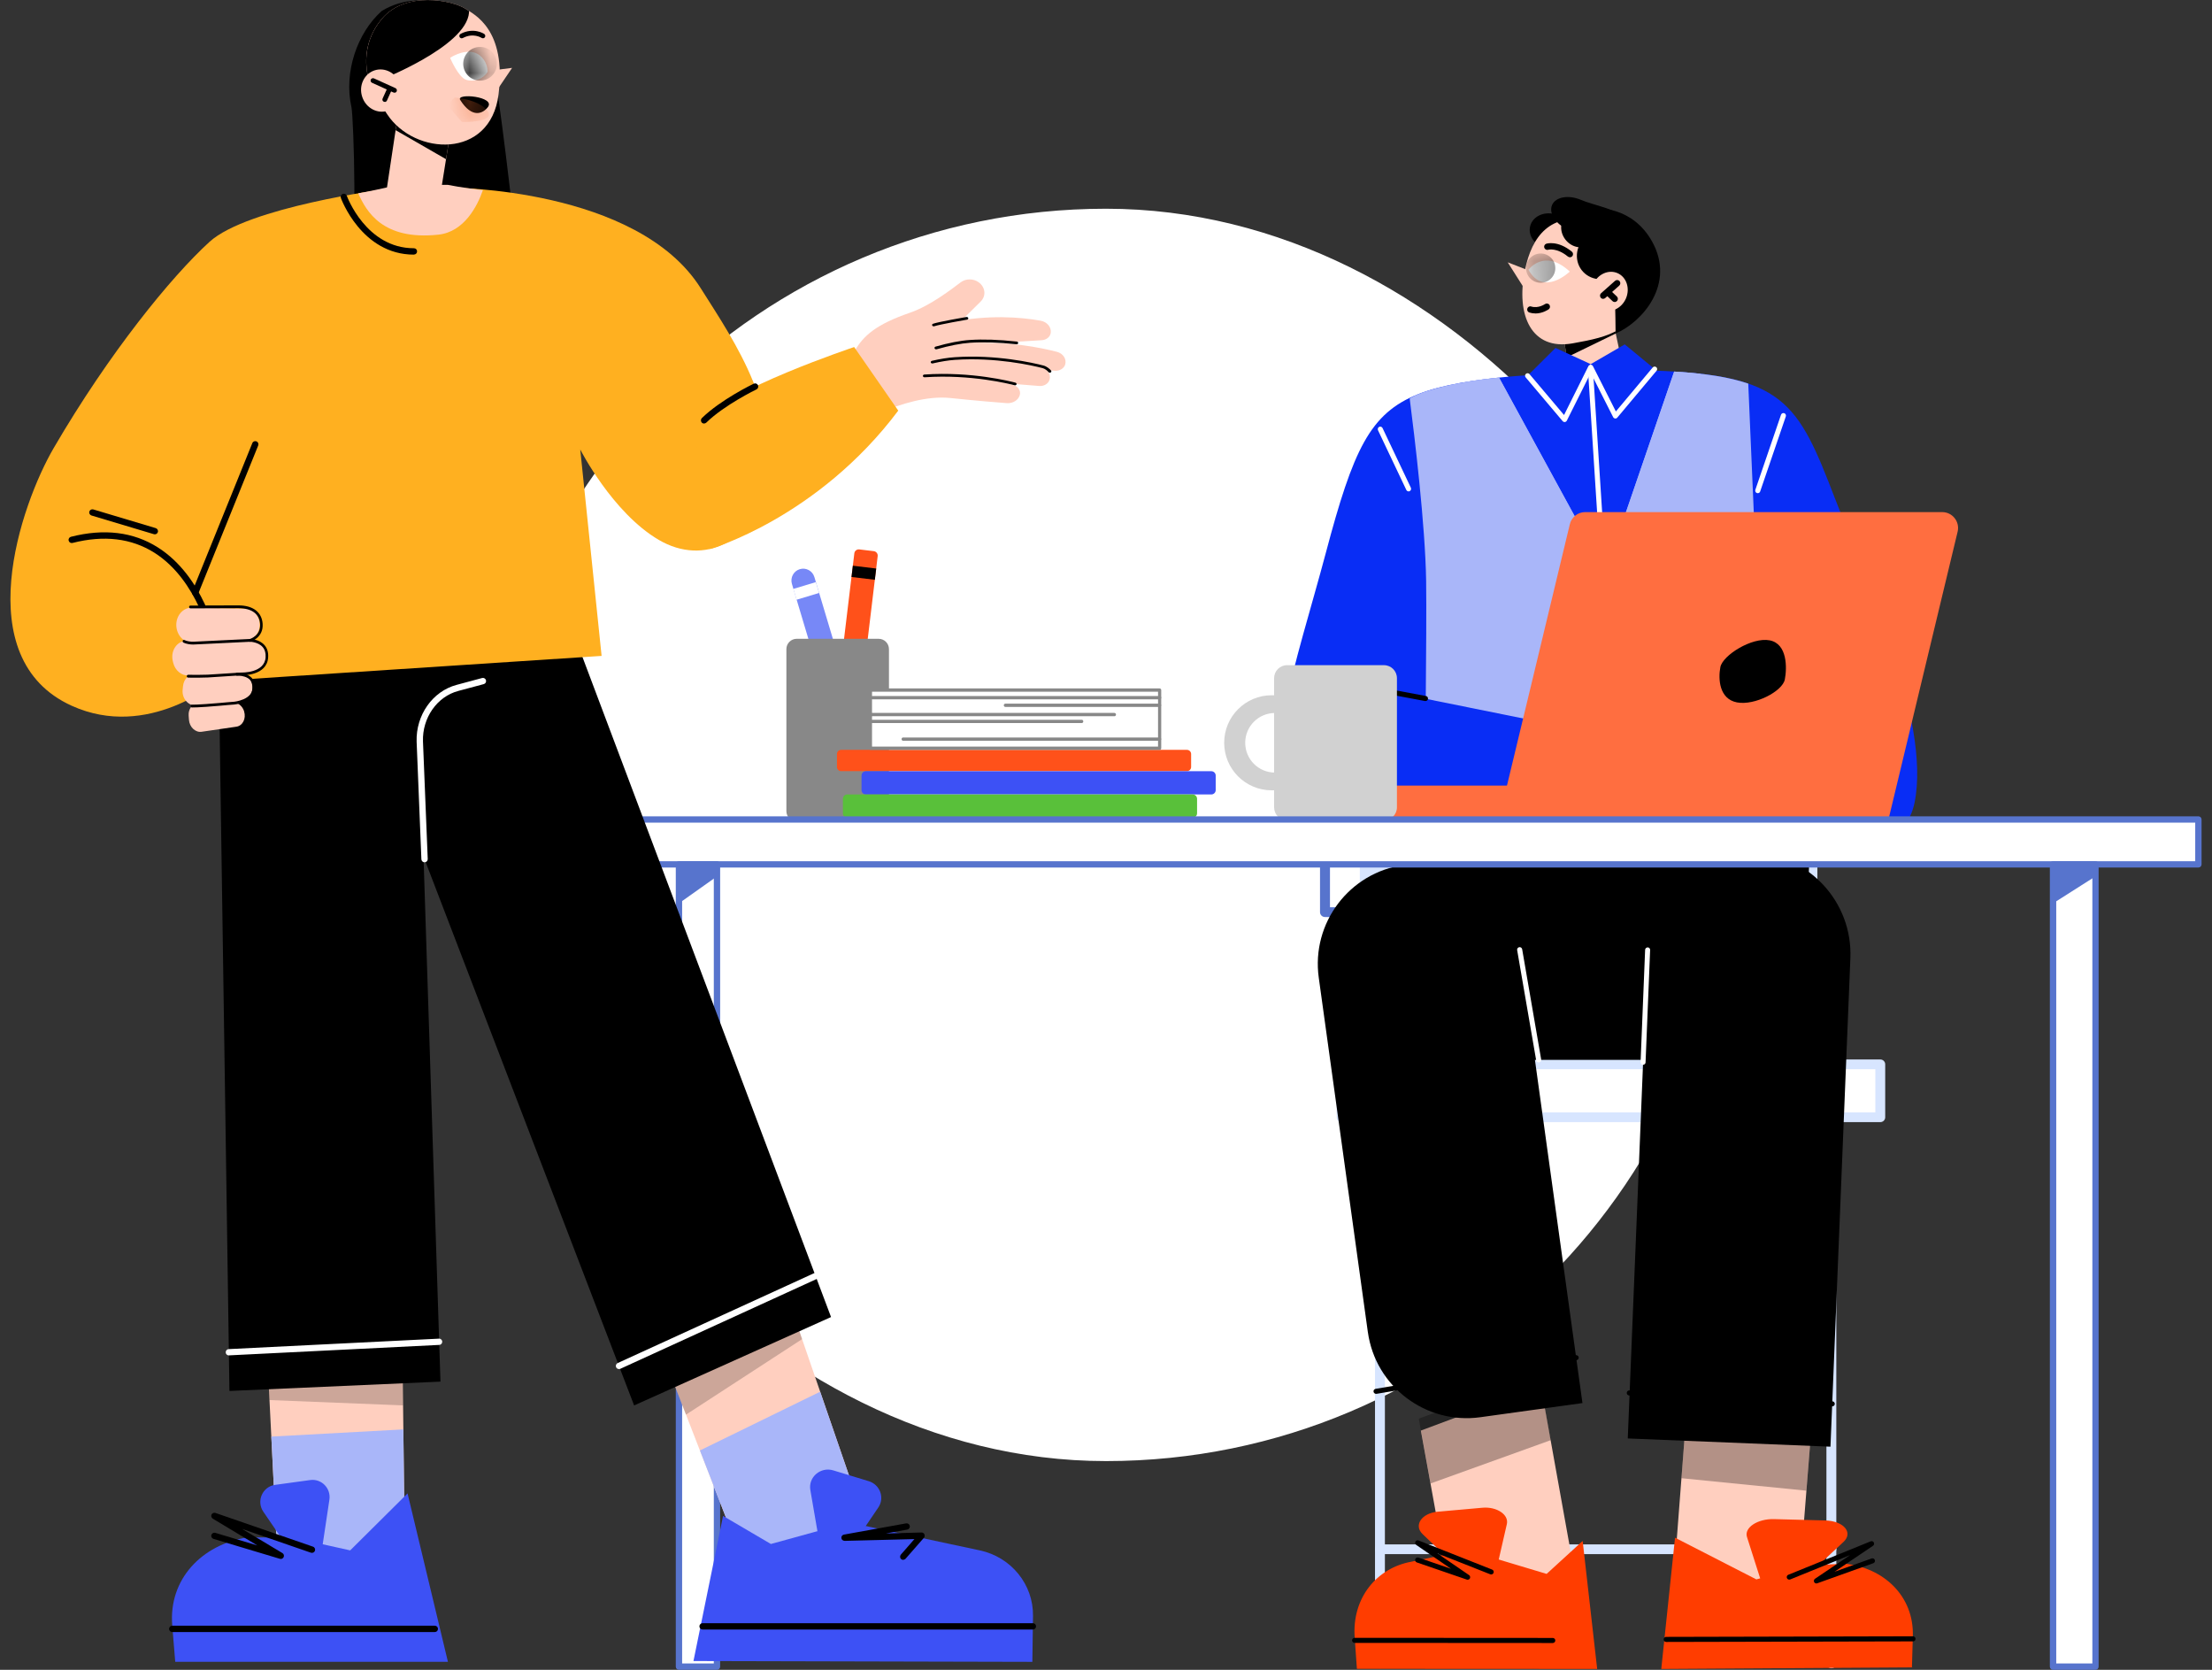 <svg width="106" height="80" viewBox="0 0 106 80" fill="none" xmlns="http://www.w3.org/2000/svg">
<rect x="0" y="0" width="106" height="80" fill="#333333" stroke="none"/>
<rect x="23" y="10" width="60" height="60" rx="30" fill="white"/>
<path d="M63.496 43.699H85.422V33.325H63.496V43.699Z" fill="white"/>
<path d="M85.419 43.934H63.493C63.362 43.934 63.256 43.83 63.256 43.7V33.326C63.256 33.198 63.362 33.092 63.493 33.092H85.419C85.55 33.092 85.656 33.195 85.656 33.326V43.7C85.656 43.83 85.55 43.934 85.419 43.934ZM63.733 43.466H85.183V33.559H63.733V43.466Z" fill="#5774CD"/>
<path d="M65.163 43.482H87.089V33.108H65.163V43.482Z" fill="#D7E5FF"/>
<path d="M67.294 51.226C67.163 51.226 67.057 51.123 67.057 50.992V43.701C67.057 43.57 67.163 43.467 67.294 43.467C67.424 43.467 67.531 43.57 67.531 43.701V50.992C67.531 51.123 67.424 51.226 67.294 51.226Z" fill="#D7E5FF"/>
<path d="M81.622 51.226C81.491 51.226 81.385 51.123 81.385 50.992V43.701C81.385 43.57 81.491 43.467 81.622 43.467C81.752 43.467 81.859 43.57 81.859 43.701V50.992C81.859 51.123 81.752 51.226 81.622 51.226Z" fill="#D7E5FF"/>
<path d="M66.128 79.927C65.998 79.927 65.891 79.824 65.891 79.693V53.302C65.891 53.172 65.998 53.068 66.128 53.068C66.259 53.068 66.365 53.172 66.365 53.302V79.693C66.365 79.824 66.259 79.927 66.128 79.927Z" fill="#D7E5FF"/>
<path d="M87.76 79.927C87.629 79.927 87.523 79.824 87.523 79.693V53.302C87.523 53.172 87.629 53.068 87.76 53.068C87.891 53.068 87.997 53.172 87.997 53.302V79.693C87.997 79.824 87.891 79.927 87.76 79.927Z" fill="#D7E5FF"/>
<path d="M87.76 74.458H66.128C65.998 74.458 65.891 74.355 65.891 74.224C65.891 74.094 65.998 73.99 66.128 73.99H87.76C87.89 73.99 87.997 74.094 87.997 74.224C87.997 74.355 87.89 74.458 87.76 74.458Z" fill="#D7E5FF"/>
<path d="M73.471 79.928C73.341 79.928 73.234 79.825 73.234 79.694V53.449C73.234 53.318 73.341 53.215 73.471 53.215C73.602 53.215 73.708 53.318 73.708 53.449V79.694C73.708 79.825 73.602 79.928 73.471 79.928Z" fill="black"/>
<path d="M64.288 53.527H90.106V50.992H64.288V53.527Z" fill="white"/>
<path d="M90.103 53.761H64.285C64.155 53.761 64.049 53.658 64.049 53.528V50.992C64.049 50.861 64.155 50.758 64.285 50.758H90.103C90.234 50.758 90.34 50.861 90.34 50.992V53.528C90.34 53.658 90.234 53.761 90.103 53.761ZM64.525 53.294H89.867V51.225H64.525V53.294Z" fill="#D7E5FF"/>
<path d="M74.946 16.312L75.399 18.918L78.012 18.724L77.317 15.465L74.946 16.312Z" fill="#FFCFBF"/>
<path d="M77.424 15.963L77.317 15.465L74.946 16.312L75.086 17.117L77.42 15.981L77.424 15.963Z" fill="black"/>
<path d="M74.498 10.258C75.023 10.394 75.357 10.874 75.239 11.327C75.12 11.779 74.598 12.034 74.069 11.898C73.541 11.761 73.21 11.281 73.328 10.829C73.447 10.376 73.969 10.121 74.498 10.258Z" fill="black"/>
<path d="M73.073 12.956C73.41 11.279 74.312 10.18 76.227 10.569C77.681 10.863 78.92 12.479 78.577 14.152C78.234 15.825 77.214 16.123 75.356 16.451C73.392 16.797 72.636 15.121 73.07 12.959L73.073 12.956Z" fill="#FFCFBF"/>
<path d="M73.359 13L72.251 12.568L73.159 14.002L73.359 13Z" fill="#FFCFBF"/>
<path d="M73.571 15.016C73.48 15.016 73.386 15.004 73.289 14.973C73.21 14.949 73.165 14.864 73.189 14.785C73.213 14.703 73.298 14.657 73.377 14.685C73.72 14.791 74.033 14.569 74.036 14.569C74.103 14.521 74.2 14.536 74.249 14.606C74.297 14.673 74.282 14.767 74.215 14.818C74.2 14.827 73.93 15.019 73.571 15.019V15.016Z" fill="black"/>
<path d="M73.246 12.923C73.246 12.923 74.003 11.875 75.224 13.011C75.224 13.011 73.96 14.235 73.246 12.923Z" fill="white"/>
<path d="M75.232 12.326C75.199 12.326 75.165 12.313 75.135 12.292C74.598 11.852 74.197 11.964 74.194 11.964C74.115 11.992 74.03 11.946 74.002 11.867C73.978 11.788 74.021 11.703 74.1 11.676C74.121 11.67 74.652 11.506 75.326 12.058C75.39 12.11 75.399 12.207 75.348 12.271C75.317 12.307 75.275 12.326 75.229 12.326H75.232Z" fill="black"/>
<path d="M77.375 14.15C77.296 13.038 75.141 10.442 75.857 10.129C76.573 9.813 78.249 9.953 79.154 11.544C80.332 13.618 78.665 15.453 77.42 15.978C77.42 15.978 77.411 14.66 77.378 14.147L77.375 14.15Z" fill="black"/>
<path d="M74.376 9.822C74.546 9.431 75.168 9.321 75.766 9.579C76.364 9.838 77.827 10.093 77.657 10.487C77.487 10.879 75.748 11.262 75.15 11.004C74.552 10.746 74.206 10.217 74.376 9.822Z" fill="black"/>
<path d="M75.123 10.245C75.49 9.969 76.031 10.066 76.337 10.467C76.644 10.867 76.59 11.417 76.225 11.694C75.858 11.97 75.317 11.873 75.01 11.472C74.704 11.071 74.758 10.521 75.123 10.245Z" fill="black"/>
<path d="M76.061 11.281C76.595 10.874 77.341 10.959 77.727 11.466C78.113 11.976 77.991 12.717 77.457 13.121C76.923 13.528 76.176 13.443 75.79 12.936C75.405 12.426 75.526 11.685 76.061 11.281Z" fill="black"/>
<mask id="mask0_1849_131201" style="mask-type:luminance" maskUnits="userSpaceOnUse" x="73" y="12" width="3" height="2">
<path d="M73.246 12.925C73.246 12.925 74.003 11.877 75.224 13.013C75.224 13.013 73.96 14.237 73.246 12.925Z" fill="white"/>
</mask>
<g mask="url(#mask0_1849_131201)">
<path d="M73.131 12.917C73.171 13.302 73.514 13.585 73.899 13.545C74.285 13.506 74.567 13.163 74.528 12.777C74.489 12.391 74.145 12.109 73.76 12.148C73.374 12.188 73.092 12.531 73.131 12.917Z" fill="black"/>
</g>
<path d="M76.346 13.622C76.555 13.139 77.075 12.899 77.509 13.084C77.943 13.272 78.123 13.816 77.916 14.299C77.706 14.782 77.187 15.022 76.753 14.836C76.319 14.651 76.139 14.104 76.346 13.622Z" fill="#FFCFBF"/>
<path d="M76.823 14.317C76.78 14.317 76.738 14.299 76.71 14.265C76.656 14.202 76.662 14.107 76.722 14.05L77.394 13.454C77.457 13.4 77.552 13.403 77.609 13.467C77.664 13.53 77.658 13.625 77.597 13.682L76.926 14.277C76.896 14.302 76.862 14.317 76.826 14.317H76.823Z" fill="black"/>
<path d="M77.375 14.469C77.339 14.469 77.299 14.454 77.272 14.427L76.962 14.132C76.901 14.075 76.898 13.977 76.956 13.917C77.014 13.856 77.111 13.853 77.172 13.911L77.481 14.205C77.542 14.263 77.545 14.36 77.487 14.421C77.457 14.451 77.418 14.469 77.378 14.469H77.375Z" fill="black"/>
<path d="M86.737 40.429L86.287 50.779H67.288L67.573 39.971L86.737 40.429Z" fill="black"/>
<path d="M68.089 68.537L69.449 76.02L75.466 75.449L73.838 66.393L68.089 68.537Z" fill="#FFCFBF"/>
<path opacity="0.3" d="M74.312 68.998L68.553 71.072L67.989 67.968L73.741 65.824L74.312 68.998Z" fill="black"/>
<path d="M65.547 63.814L63.195 46.836C62.833 44.221 64.662 41.803 67.275 41.441L72.167 40.763L75.832 67.22L70.94 67.898C68.327 68.26 65.91 66.431 65.548 63.817L65.547 63.814Z" fill="black"/>
<path d="M75.842 73.826L76.537 79.958L65.023 79.952L64.917 78.451C64.78 76.547 65.982 75.12 67.625 74.822L70.29 74.257L74.115 75.405L75.842 73.826Z" fill="#FF3D00"/>
<path d="M69.625 74.889L68.174 73.501C67.731 73.079 68.122 72.496 68.893 72.426L71.037 72.235C71.726 72.174 72.314 72.566 72.208 73.021L71.729 75.111L69.625 74.889Z" fill="#FF3D00"/>
<path d="M74.409 78.716L64.914 78.71C64.847 78.71 64.792 78.655 64.792 78.588C64.792 78.522 64.847 78.467 64.914 78.467L74.409 78.473C74.476 78.473 74.531 78.528 74.531 78.594C74.531 78.661 74.476 78.716 74.409 78.716Z" fill="black"/>
<path d="M70.332 75.684C70.332 75.684 70.305 75.684 70.293 75.678L67.895 74.855C67.831 74.834 67.797 74.764 67.819 74.7C67.84 74.636 67.91 74.603 67.974 74.624L69.531 75.159L67.867 74.017C67.816 73.984 67.801 73.914 67.828 73.859C67.855 73.804 67.922 73.78 67.98 73.804L71.504 75.198C71.565 75.223 71.598 75.292 71.571 75.356C71.546 75.417 71.477 75.45 71.413 75.423L68.884 74.424L70.399 75.463C70.448 75.496 70.466 75.563 70.439 75.617C70.417 75.66 70.375 75.684 70.329 75.684H70.332Z" fill="black"/>
<path d="M65.94 66.778C65.882 66.778 65.831 66.735 65.821 66.677C65.809 66.611 65.855 66.55 65.921 66.538L75.511 64.925C75.575 64.916 75.638 64.959 75.651 65.025C75.663 65.092 75.617 65.153 75.55 65.165L65.961 66.778C65.961 66.778 65.949 66.778 65.94 66.778Z" fill="black"/>
<path d="M80.757 68.463L80.219 75.472L86.154 76.578L86.828 68.102L80.757 68.463Z" fill="#FFCFBF"/>
<path opacity="0.3" d="M80.757 68.463L86.828 68.102L86.564 71.418L80.575 70.82L80.757 68.463Z" fill="black"/>
<path d="M84.011 40.848C81.327 40.739 79.066 42.825 78.957 45.51L78.003 68.915L87.717 69.31L88.671 45.904C88.78 43.22 86.694 40.957 84.011 40.848Z" fill="black"/>
<path d="M87.802 67.379C87.802 67.379 87.799 67.379 87.796 67.379L78.07 66.857C78.003 66.854 77.952 66.796 77.955 66.729C77.958 66.662 78.016 66.608 78.082 66.614L87.808 67.136C87.875 67.139 87.927 67.197 87.924 67.264C87.921 67.327 87.866 67.379 87.802 67.379Z" fill="black"/>
<path d="M78.738 51.016H78.732C78.665 51.016 78.614 50.958 78.617 50.889L78.835 45.504C78.838 45.437 78.896 45.389 78.96 45.389C79.026 45.389 79.078 45.446 79.075 45.513L78.856 50.898C78.856 50.962 78.799 51.013 78.735 51.013L78.738 51.016Z" fill="white"/>
<path d="M73.733 50.9C73.675 50.9 73.623 50.858 73.614 50.8L72.703 45.519C72.691 45.452 72.737 45.391 72.803 45.379C72.867 45.367 72.931 45.412 72.943 45.479L73.854 50.76C73.866 50.827 73.821 50.888 73.754 50.9C73.748 50.9 73.739 50.9 73.733 50.9Z" fill="white"/>
<path d="M80.268 73.673L79.609 79.959L91.621 79.883L91.664 78.377C91.718 76.467 90.273 75.112 88.391 74.912L86.53 75.012L84.166 75.668L80.268 73.67V73.673Z" fill="#FF3D00"/>
<path d="M86.758 75.346L88.34 73.873C88.822 73.424 88.349 72.865 87.465 72.844L85.013 72.78C84.223 72.759 83.574 73.187 83.716 73.636L84.372 75.692L86.761 75.346H86.758Z" fill="#FF3D00"/>
<path d="M79.843 78.665C79.776 78.665 79.722 78.61 79.722 78.543C79.722 78.477 79.776 78.422 79.843 78.422L91.673 78.394C91.74 78.394 91.794 78.449 91.794 78.516C91.794 78.583 91.74 78.638 91.673 78.638L79.843 78.665Z" fill="black"/>
<path d="M87.043 75.862C86.998 75.862 86.955 75.838 86.934 75.795C86.907 75.74 86.925 75.674 86.974 75.64L88.658 74.504L85.787 75.671C85.726 75.695 85.653 75.665 85.629 75.604C85.605 75.543 85.635 75.47 85.696 75.446L89.642 73.845C89.7 73.821 89.766 73.845 89.794 73.9C89.824 73.955 89.806 74.022 89.754 74.058L87.909 75.303L89.687 74.665C89.751 74.644 89.821 74.674 89.842 74.738C89.864 74.802 89.833 74.872 89.769 74.893L87.08 75.856C87.08 75.856 87.052 75.862 87.04 75.862H87.043Z" fill="black"/>
<path d="M74.682 17.919C74.682 17.919 70.266 17.962 67.955 18.885C65.645 19.808 64.847 21.536 63.529 26.507C62.157 31.679 60.096 37.237 62.118 39.463C63.617 41.118 71.046 39.223 71.046 39.223L68.359 39.19L84.67 37.878C84.67 37.878 84.536 38.412 83.789 39.946C83.789 39.946 90.947 42.415 91.749 38.443C92.55 34.47 89.269 27.358 87.942 23.905C86.157 19.255 85.492 17.962 79.193 17.752L74.685 17.916L74.682 17.919Z" fill="#092DF5"/>
<path d="M67.382 33.874C67.357 33.874 67.333 33.867 67.312 33.849L65.147 32.279C65.093 32.24 65.081 32.164 65.12 32.109C65.16 32.054 65.236 32.042 65.29 32.082L67.454 33.652C67.509 33.691 67.521 33.767 67.482 33.822C67.458 33.855 67.421 33.87 67.385 33.87L67.382 33.874Z" fill="black"/>
<path d="M67.306 35.31C67.291 35.31 67.276 35.31 67.261 35.301L65.788 34.69C65.727 34.666 65.697 34.593 65.721 34.532C65.746 34.471 65.818 34.441 65.879 34.465L67.352 35.076C67.413 35.1 67.443 35.173 67.419 35.234C67.401 35.279 67.355 35.31 67.306 35.31Z" fill="black"/>
<path d="M73.201 18L74.54 16.67L76.224 17.444L74.974 20.099L73.201 18Z" fill="#092DF5"/>
<path d="M76.225 17.448L77.858 16.5L79.29 17.678L77.408 19.926L76.225 17.448Z" fill="#092DF5"/>
<path d="M76.853 27.742C76.789 27.742 76.738 27.694 76.732 27.63L76.094 17.669C76.091 17.602 76.139 17.544 76.206 17.541C76.276 17.541 76.331 17.587 76.334 17.653L76.972 27.614C76.975 27.681 76.926 27.739 76.859 27.742C76.859 27.742 76.853 27.742 76.85 27.742H76.853Z" fill="white"/>
<path d="M67.501 23.542C67.455 23.542 67.413 23.518 67.391 23.472L66.034 20.612C66.007 20.551 66.034 20.478 66.092 20.451C66.149 20.423 66.225 20.448 66.252 20.508L67.61 23.369C67.637 23.43 67.61 23.503 67.552 23.53C67.537 23.539 67.519 23.542 67.501 23.542Z" fill="white"/>
<path d="M84.233 23.628C84.233 23.628 84.205 23.628 84.193 23.622C84.129 23.601 84.096 23.531 84.117 23.467L85.347 19.871C85.368 19.808 85.438 19.774 85.502 19.796C85.566 19.817 85.599 19.887 85.578 19.95L84.348 23.546C84.33 23.598 84.284 23.628 84.233 23.628Z" fill="white"/>
<path d="M76.929 27.422L71.835 18.089C70.517 18.223 69.018 18.46 67.959 18.885C67.822 18.94 67.685 19.006 67.552 19.082C67.782 20.868 68.302 25.19 68.341 27.832C68.377 30.498 68.271 36.833 68.292 39.785L84.685 39.97C84.685 39.97 84.023 23.911 83.777 18.378C82.882 18.071 81.743 17.892 80.228 17.801L76.929 27.419V27.422Z" fill="#A9B6F9"/>
<path d="M77.499 29.182L81.488 17.912C81.097 17.866 80.681 17.83 80.225 17.803L77.317 26.285C77.168 26.719 76.573 26.771 76.352 26.367L71.835 18.091C71.304 18.146 70.742 18.219 70.193 18.31L76.543 29.27C76.771 29.662 77.351 29.607 77.499 29.182Z" fill="#A9B6F9"/>
<path d="M74.974 20.22C74.937 20.22 74.904 20.205 74.883 20.177L73.11 18.079C73.067 18.027 73.073 17.951 73.125 17.909C73.177 17.866 73.253 17.872 73.295 17.924L74.95 19.883L76.118 17.541C76.139 17.502 76.179 17.475 76.225 17.475C76.273 17.475 76.312 17.499 76.334 17.541L77.433 19.713L79.199 17.605C79.242 17.554 79.318 17.547 79.369 17.59C79.421 17.633 79.427 17.709 79.385 17.76L77.502 20.007C77.478 20.038 77.436 20.056 77.396 20.05C77.357 20.044 77.32 20.02 77.302 19.983L76.228 17.863L75.083 20.153C75.065 20.19 75.028 20.214 74.989 20.22C74.983 20.22 74.98 20.22 74.974 20.22Z" fill="white"/>
<path d="M87.065 40.206L80.122 39.871C80.122 39.871 78.796 36.974 79.576 35.984C80.608 34.675 86.782 33.084 86.782 33.084L87.068 40.206H87.065Z" fill="#D7E5FF"/>
<path d="M71.896 37.629C71.896 37.629 73.499 34.86 78.598 35.883C81.112 36.387 81.995 37.793 82.25 38.44C82.314 38.604 82.259 38.79 82.12 38.896C81.883 39.072 81.558 39.054 81.336 38.859C81.072 38.623 80.647 38.307 80.034 38.015C78.865 37.462 76.725 37.803 76.725 37.803L73.213 38.708L71.899 37.626L71.896 37.629Z" fill="#FFCFBF"/>
<path d="M73.317 39.755C73.317 39.755 76.115 38.993 77.618 38.78C79.118 38.568 79.163 38.145 79.072 37.675C78.926 36.928 77.487 37.089 76.589 37.219C75.69 37.347 75.532 36.961 75.532 36.961L72.266 38.674L73.32 39.758L73.317 39.755Z" fill="#FFCFBF"/>
<path d="M72.478 37.626C72.478 37.626 75.614 36.065 78.85 36.53C81.379 36.894 82.241 38.428 82.499 39.081C82.566 39.248 82.508 39.439 82.365 39.545C82.132 39.718 81.81 39.703 81.594 39.509C81.33 39.272 80.905 38.953 80.286 38.662C79.117 38.109 76.977 38.449 76.977 38.449L73.465 39.354L72.478 37.623V37.626Z" fill="#FFCFBF"/>
<path d="M72.806 36.946C72.806 36.946 75.86 36.272 78.656 37.134C80.623 37.742 81.23 38.844 81.415 39.446C81.485 39.67 81.367 39.913 81.145 40.001C80.969 40.071 80.766 40.02 80.644 39.874C80.459 39.652 80.122 39.315 79.567 38.963C78.623 38.364 76.662 38.279 76.662 38.279L73.386 38.401L72.803 36.946H72.806Z" fill="#FFCFBF"/>
<path d="M71.981 37.061C71.981 37.061 75.034 36.387 77.83 37.25C79.94 37.9 80.484 39.12 80.623 39.682C80.663 39.846 80.578 40.013 80.42 40.077C80.186 40.168 79.922 40.104 79.758 39.916C79.564 39.697 79.29 39.287 78.744 39.078C76.665 38.279 75.918 39.719 74.3 39.946C71.723 40.314 72.564 38.516 72.564 38.516L71.981 37.061Z" fill="#FFCFBF"/>
<path d="M80.529 40.177C80.493 40.177 80.459 40.155 80.444 40.119C80.426 40.073 80.45 40.019 80.496 40.001C80.55 39.979 80.593 39.928 80.535 39.703C80.411 39.202 79.882 38.008 77.706 37.75C77.657 37.744 77.621 37.699 77.627 37.65C77.633 37.601 77.678 37.565 77.727 37.571C80.019 37.844 80.578 39.123 80.711 39.66C80.738 39.773 80.814 40.073 80.562 40.171C80.55 40.174 80.541 40.177 80.529 40.177Z" fill="black"/>
<path d="M81.522 39.65C81.482 39.65 81.446 39.625 81.434 39.586C81.251 39 80.617 37.6 78.638 37.223C78.416 37.181 78.122 37.172 77.782 37.159C77.657 37.156 77.53 37.15 77.393 37.144C77.345 37.144 77.305 37.099 77.308 37.05C77.308 36.998 77.351 36.962 77.402 36.965C77.536 36.971 77.666 36.977 77.788 36.98C78.137 36.992 78.437 37.005 78.674 37.047C80.751 37.442 81.418 38.918 81.61 39.534C81.625 39.583 81.597 39.635 81.549 39.647C81.54 39.647 81.531 39.65 81.522 39.65Z" fill="black"/>
<path d="M82.566 39.096C82.529 39.096 82.496 39.074 82.481 39.038C82.296 38.567 81.488 37.003 78.838 36.62C78.383 36.554 77.9 36.526 77.408 36.535C77.36 36.535 77.317 36.496 77.317 36.447C77.317 36.399 77.357 36.356 77.405 36.353C77.909 36.344 78.401 36.371 78.865 36.438C81.613 36.833 82.457 38.476 82.651 38.968C82.669 39.014 82.648 39.068 82.599 39.087C82.587 39.09 82.578 39.093 82.566 39.093V39.096Z" fill="black"/>
<path d="M63.763 40.09L74.713 39.762L74.916 34.809L64.304 32.668L63.763 40.09Z" fill="#092DF5"/>
<path d="M85.547 33.115C85.51 33.115 85.474 33.1 85.45 33.067C85.41 33.012 85.419 32.936 85.474 32.897C86.306 32.265 87.878 32.131 87.945 32.125C88.009 32.122 88.069 32.171 88.076 32.237C88.082 32.304 88.03 32.362 87.966 32.368C87.951 32.368 86.397 32.502 85.623 33.091C85.602 33.106 85.574 33.115 85.55 33.115H85.547Z" fill="black"/>
<path d="M84.369 33.904C84.323 33.904 84.278 33.877 84.26 33.834C84.232 33.774 84.26 33.701 84.32 33.673C86.63 32.626 88.88 32.65 88.901 32.653C88.968 32.653 89.023 32.711 89.02 32.777C89.02 32.844 88.965 32.893 88.895 32.896C88.877 32.896 86.673 32.872 84.418 33.895C84.402 33.901 84.384 33.907 84.369 33.907V33.904Z" fill="black"/>
<path d="M68.311 33.586C68.311 33.586 68.295 33.586 68.289 33.586L64.282 32.836C64.216 32.824 64.173 32.76 64.185 32.693C64.197 32.626 64.261 32.584 64.325 32.596L68.332 33.346C68.399 33.358 68.441 33.422 68.429 33.489C68.417 33.546 68.368 33.586 68.311 33.586Z" fill="black"/>
<path d="M81.163 39.984C82.555 39.984 83.683 38.96 83.683 37.697C83.683 36.434 82.555 35.41 81.163 35.41C79.772 35.41 78.644 36.434 78.644 37.697C78.644 38.96 79.772 39.984 81.163 39.984Z" fill="black"/>
<path d="M77.6 38.321L78.146 35.962C78.237 35.57 78.647 35.345 79.054 35.467C79.473 35.591 79.725 36.025 79.601 36.42L78.881 38.725C78.775 39.065 78.398 39.235 78.046 39.102C77.718 38.98 77.524 38.64 77.6 38.318V38.321Z" fill="#FFCFBF"/>
<path d="M80.186 39.325L81.007 36.552C81.095 36.251 80.949 35.914 80.654 35.747L80.594 35.714C80.193 35.483 79.701 35.659 79.588 36.072L78.829 38.878C78.738 39.215 78.938 39.583 79.288 39.719C79.667 39.868 80.077 39.689 80.183 39.325H80.186Z" fill="#FFCFBF"/>
<path d="M80.711 39.46C80.426 39.339 80.271 39.032 80.347 38.737L80.821 36.87C80.897 36.566 81.194 36.375 81.507 36.426L81.665 36.451C82.05 36.511 82.29 36.903 82.166 37.265L81.534 39.108C81.419 39.442 81.042 39.603 80.711 39.463V39.46Z" fill="#FFCFBF"/>
<path d="M81.895 39.395C81.689 39.265 81.582 39.025 81.64 38.812L82.062 37.282C82.132 37.032 82.405 36.908 82.676 37.002L82.846 37.063C83.143 37.166 83.31 37.488 83.207 37.749L82.612 39.222C82.505 39.486 82.165 39.571 81.892 39.398L81.895 39.395Z" fill="#FFCFBF"/>
<path d="M79.624 35.916C79.624 35.916 79.624 35.916 79.621 35.916C79.588 35.922 79.57 35.952 79.576 35.986C79.6 36.092 79.576 36.292 79.545 36.402L78.814 38.852C78.808 38.871 78.717 39.265 78.911 39.563C79.011 39.715 79.169 39.815 79.378 39.855C80.153 40.006 80.404 38.944 80.42 38.877L80.881 37.422C80.915 37.313 81.075 36.708 81.106 36.55C81.112 36.52 81.091 36.487 81.057 36.48C81.024 36.474 80.993 36.496 80.987 36.526C80.957 36.681 80.802 37.276 80.766 37.383L80.304 38.837C80.304 38.837 80.304 38.84 80.304 38.843C80.304 38.852 80.08 39.87 79.4 39.736C79.224 39.703 79.093 39.621 79.011 39.496C78.844 39.241 78.929 38.883 78.929 38.88L79.661 36.432C79.7 36.307 79.722 36.086 79.694 35.955C79.688 35.925 79.658 35.904 79.627 35.907L79.624 35.916Z" fill="black"/>
<path d="M82.233 36.986C82.208 36.989 82.187 37.007 82.184 37.031C82.154 37.183 81.865 38.073 81.811 38.221C81.759 38.358 81.61 38.814 81.604 38.832C81.604 38.841 81.316 39.682 80.757 39.494C80.559 39.427 80.453 39.275 80.438 39.038C80.426 38.853 80.477 38.683 80.477 38.68C80.487 38.65 80.468 38.616 80.438 38.607C80.407 38.598 80.374 38.613 80.362 38.644C80.28 38.908 80.247 39.445 80.717 39.603C81.255 39.785 81.604 39.202 81.713 38.868C81.713 38.862 81.868 38.398 81.917 38.261C81.969 38.124 82.263 37.219 82.293 37.052C82.3 37.022 82.278 36.989 82.245 36.982C82.239 36.982 82.23 36.982 82.224 36.982L82.233 36.986Z" fill="black"/>
<path d="M78.125 35.822C78.101 35.825 78.082 35.84 78.076 35.865C78.073 35.88 77.691 37.371 77.539 37.981C77.381 38.622 77.566 39.084 78.043 39.245C78.617 39.439 78.918 38.905 78.921 38.902C78.936 38.874 78.927 38.838 78.896 38.823C78.866 38.808 78.833 38.817 78.814 38.844C78.805 38.862 78.556 39.297 78.076 39.136C77.657 38.996 77.508 38.595 77.651 38.015C77.8 37.407 78.183 35.916 78.189 35.901C78.198 35.871 78.177 35.837 78.146 35.828C78.137 35.828 78.131 35.828 78.122 35.828L78.125 35.822Z" fill="black"/>
<path d="M40.775 35.447C40.477 35.538 40.161 35.368 40.073 35.068L37.949 27.973C37.861 27.676 38.027 27.36 38.325 27.269C38.622 27.178 38.938 27.348 39.026 27.648L41.151 34.743C41.239 35.04 41.072 35.356 40.775 35.447Z" fill="#7788F7"/>
<path d="M38.173 28.733L39.251 28.408L39.096 27.889L38.018 28.214L38.173 28.733Z" fill="white"/>
<path d="M41.177 26.322L41.873 26.406C41.988 26.42 42.073 26.525 42.059 26.643L41.09 34.699C41.076 34.814 40.971 34.899 40.854 34.885L40.157 34.801C40.043 34.787 39.957 34.682 39.971 34.565L40.94 26.508C40.954 26.393 41.059 26.308 41.177 26.322Z" fill="#FF511A"/>
<path d="M40.869 27.103L40.804 27.643L41.923 27.777L41.988 27.238L40.869 27.103Z" fill="black"/>
<path d="M42.104 30.604H38.179C37.906 30.604 37.684 30.825 37.684 31.099V38.861C37.684 39.134 37.906 39.356 38.179 39.356H42.104C42.377 39.356 42.599 39.134 42.599 38.861V31.099C42.599 30.825 42.377 30.604 42.104 30.604Z" fill="#888888"/>
<path d="M40.307 36.945H56.879C56.989 36.945 57.079 36.856 57.079 36.745V36.125C57.079 36.015 56.989 35.925 56.879 35.925H40.307C40.196 35.925 40.107 36.015 40.107 36.125V36.745C40.107 36.856 40.196 36.945 40.307 36.945Z" fill="#FF511A"/>
<path d="M41.494 38.062H58.047C58.163 38.062 58.257 37.969 58.257 37.853V37.157C58.257 37.042 58.163 36.948 58.047 36.948H41.494C41.378 36.948 41.285 37.042 41.285 37.157V37.853C41.285 37.969 41.378 38.062 41.494 38.062Z" fill="#3D51F5"/>
<path d="M40.602 39.176H57.155C57.27 39.176 57.364 39.082 57.364 38.966V38.271C57.364 38.155 57.27 38.061 57.155 38.061H40.602C40.486 38.061 40.392 38.155 40.392 38.271V38.966C40.392 39.082 40.486 39.176 40.602 39.176Z" fill="#59C03A"/>
<path d="M41.713 35.846H55.567V33.058H41.713V35.846Z" fill="white"/>
<path d="M41.716 35.928H55.57C55.613 35.928 55.646 35.892 55.646 35.849V33.061C55.646 33.019 55.613 32.982 55.57 32.982H41.716C41.673 32.982 41.64 33.019 41.64 33.061V35.849C41.64 35.892 41.673 35.928 41.716 35.928ZM55.494 35.77H41.788V33.14H55.494V35.77Z" fill="#888888"/>
<path d="M43.279 35.49H55.567C55.61 35.49 55.643 35.453 55.643 35.411C55.643 35.368 55.61 35.332 55.567 35.332H43.279C43.236 35.332 43.203 35.368 43.203 35.411C43.203 35.453 43.236 35.49 43.279 35.49Z" fill="#888888"/>
<path d="M41.716 34.642H51.836C51.879 34.642 51.912 34.606 51.912 34.563C51.912 34.521 51.879 34.484 51.836 34.484H41.716C41.673 34.484 41.64 34.521 41.64 34.563C41.64 34.606 41.673 34.642 41.716 34.642Z" fill="#888888"/>
<path d="M41.716 34.314H53.403C53.445 34.314 53.479 34.278 53.479 34.235C53.479 34.193 53.445 34.156 53.403 34.156H41.716C41.673 34.156 41.64 34.193 41.64 34.235C41.64 34.278 41.673 34.314 41.716 34.314Z" fill="#888888"/>
<path d="M48.178 33.869H55.567C55.61 33.869 55.643 33.832 55.643 33.79C55.643 33.747 55.61 33.711 55.567 33.711H48.178C48.136 33.711 48.102 33.747 48.102 33.79C48.102 33.832 48.136 33.869 48.178 33.869Z" fill="#888888"/>
<path d="M41.794 33.504H55.57C55.613 33.504 55.646 33.467 55.646 33.425C55.646 33.382 55.613 33.346 55.57 33.346H41.794C41.752 33.346 41.719 33.382 41.719 33.425C41.719 33.467 41.752 33.504 41.794 33.504Z" fill="#888888"/>
<path d="M63.936 39.195H73.246C73.369 39.195 73.468 39.096 73.468 38.974V37.859C73.468 37.737 73.369 37.637 73.246 37.637H63.936C63.814 37.637 63.715 37.737 63.715 37.859V38.974C63.715 39.096 63.814 39.195 63.936 39.195Z" fill="#FF6E40"/>
<path d="M71.841 39.191H90.513L93.81 25.474C93.925 24.997 93.564 24.535 93.072 24.535H75.963C75.611 24.535 75.308 24.775 75.226 25.118L71.841 39.191Z" fill="#FF6E40"/>
<g style="mix-blend-mode:overlay">
<path d="M82.441 31.96C82.332 32.522 82.381 33.487 83.234 33.651C84.087 33.815 85.419 33.117 85.529 32.555C85.638 31.993 85.653 30.842 84.803 30.678C83.95 30.514 82.551 31.398 82.441 31.96Z" fill="black"/>
</g>
<path d="M61.678 39.303H66.319C66.663 39.303 66.942 39.024 66.942 38.68V32.491C66.942 32.147 66.663 31.868 66.319 31.868H61.678C61.334 31.868 61.056 32.147 61.056 32.491V38.68C61.056 39.024 61.334 39.303 61.678 39.303Z" fill="#D1D1D1"/>
<path d="M60.94 33.309H63.451V34.159H61.098C60.309 34.159 59.671 34.797 59.671 35.586C59.671 36.376 60.309 37.014 61.098 37.014H63.451V37.864H60.94C59.683 37.864 58.663 36.844 58.663 35.586C58.663 34.329 59.683 33.309 60.94 33.309Z" fill="#D1D1D1"/>
<path d="M105.348 39.262H28.098V41.412H105.348V39.262Z" fill="white"/>
<path d="M105.348 41.563H28.098C28.013 41.563 27.946 41.496 27.946 41.411V39.261C27.946 39.176 28.013 39.109 28.098 39.109H105.348C105.433 39.109 105.5 39.176 105.5 39.261V41.411C105.5 41.496 105.433 41.563 105.348 41.563ZM28.25 41.26H105.196V39.413H28.25V41.26Z" fill="#5774CD"/>
<path d="M34.358 41.412H32.536V79.851H34.358V41.412Z" fill="white"/>
<path d="M34.358 80H32.536C32.451 80 32.384 79.933 32.384 79.848V41.41C32.384 41.325 32.451 41.258 32.536 41.258H34.358C34.443 41.258 34.51 41.325 34.51 41.41V79.848C34.51 79.933 34.443 80 34.358 80ZM32.688 79.696H34.206V41.562H32.688V79.696Z" fill="#5774CD"/>
<path d="M34.358 41.986L32.536 43.277V41.412H34.358V41.986Z" fill="#5774CD"/>
<path d="M100.419 41.412H98.385V79.851H100.419V41.412Z" fill="white"/>
<path d="M100.415 80H98.382C98.296 80 98.23 79.933 98.23 79.848V41.41C98.23 41.325 98.296 41.258 98.382 41.258H100.415C100.5 41.258 100.567 41.325 100.567 41.41V79.848C100.567 79.933 100.5 80 100.415 80ZM98.536 79.696H100.267V41.562H98.536V79.696Z" fill="#5774CD"/>
<path d="M100.416 41.986L98.385 43.277V41.412H100.416V41.986Z" fill="#5774CD"/>
<path d="M16.696 12.351C17.157 12.357 16.948 5.618 16.842 5.135C16.465 3.459 17.121 1.573 18.29 0.528C19.258 -0.067 20.488 -0.146 21.511 0.325C22.537 0.795 23.332 1.807 23.596 2.967C23.915 4.376 24.649 10.86 24.649 10.86C24.649 10.86 22.175 13.62 16.696 12.345V12.351Z" fill="black"/>
<path d="M31.828 65.081L35.374 74.216L39.33 74.419L41.133 71.99L37.475 61.363L31.828 65.081Z" fill="#FFCFBF"/>
<path d="M39.302 66.676L33.541 69.491L35.374 74.216L39.33 74.42L41.133 71.99L39.302 66.676Z" fill="#A9B6F9"/>
<path opacity="0.2" d="M38.437 64.157L37.475 61.363L31.828 65.081L32.873 67.774L38.437 64.157Z" fill="black"/>
<path d="M34.649 72.627L33.231 79.579L49.471 79.618L49.502 77.416C49.523 75.913 48.458 74.601 46.958 74.279L40.687 72.94L36.941 73.972L34.649 72.627Z" fill="#3D51F5"/>
<path d="M39.181 73.412L38.832 71.386C38.725 70.77 39.321 70.26 39.931 70.445L41.627 70.961C42.174 71.128 42.405 71.76 42.086 72.228L40.632 74.371L39.181 73.412Z" fill="#3D51F5"/>
<path d="M49.496 78.069H33.668C33.583 78.069 33.516 78.002 33.516 77.918C33.516 77.832 33.583 77.766 33.668 77.766H49.496C49.581 77.766 49.648 77.832 49.648 77.918C49.648 78.002 49.581 78.069 49.496 78.069Z" fill="black"/>
<path d="M43.285 74.734C43.248 74.734 43.215 74.721 43.185 74.697C43.121 74.642 43.115 74.545 43.17 74.481L43.819 73.737L40.474 73.822C40.392 73.816 40.328 73.765 40.319 73.686C40.31 73.607 40.365 73.534 40.444 73.522L43.422 72.984C43.504 72.972 43.583 73.024 43.598 73.106C43.613 73.188 43.558 73.267 43.476 73.282L42.453 73.467L44.159 73.421C44.223 73.421 44.275 73.455 44.299 73.51C44.323 73.564 44.314 73.628 44.275 73.674L43.397 74.676C43.367 74.709 43.324 74.727 43.282 74.727L43.285 74.734Z" fill="black"/>
<path d="M12.783 64.464L13.278 74.346L16.942 75.959L19.398 74.316L19.264 62.988L12.783 64.464Z" fill="#FFCFBF"/>
<path d="M19.328 68.482L13.002 68.826L13.278 74.347L16.942 75.959L19.398 74.316L19.328 68.482Z" fill="#A9B6F9"/>
<path opacity="0.2" d="M19.264 62.988L12.783 64.464L12.914 67.076L19.316 67.331L19.264 62.988Z" fill="black"/>
<path d="M19.531 71.551L21.465 79.617H8.397L8.254 77.874C8.072 75.663 9.666 74.005 11.839 73.658H14L16.781 74.278L19.528 71.551H19.531Z" fill="#3D51F5"/>
<path d="M13.758 74.091L12.619 72.426C12.273 71.919 12.577 71.221 13.184 71.139L14.866 70.908C15.409 70.835 15.867 71.306 15.785 71.849L15.409 74.352L13.758 74.088V74.091Z" fill="#3D51F5"/>
<path d="M20.837 78.19H8.254C8.169 78.19 8.102 78.124 8.102 78.039C8.102 77.954 8.169 77.887 8.254 77.887H20.837C20.922 77.887 20.988 77.954 20.988 78.039C20.988 78.124 20.922 78.19 20.837 78.19Z" fill="black"/>
<path d="M13.451 74.686C13.451 74.686 13.421 74.686 13.408 74.68L10.23 73.727C10.151 73.702 10.103 73.617 10.13 73.538C10.154 73.459 10.239 73.414 10.318 73.438L12.334 74.042L10.197 72.758C10.13 72.718 10.106 72.633 10.136 72.563C10.169 72.494 10.248 72.46 10.324 72.484L14.999 74.1C15.078 74.127 15.12 74.216 15.093 74.294C15.066 74.373 14.981 74.416 14.899 74.389L11.602 73.25L13.533 74.407C13.6 74.446 13.624 74.528 13.594 74.598C13.569 74.653 13.515 74.689 13.454 74.689L13.451 74.686Z" fill="black"/>
<path d="M25.797 25.863L39.824 63.099L30.387 67.333L15.794 29.307L25.797 25.863Z" fill="black"/>
<path d="M10.421 27.876L10.995 66.64L21.107 66.193L20.066 33.971L23.141 32.632L24.598 24.633L10.421 27.876Z" fill="black"/>
<path d="M21.571 8.99C21.571 8.99 30.532 8.99 33.574 13.801C35.274 16.491 37.569 19.762 36.6 23.64C36.057 25.821 33.786 27.169 31.564 25.863C29.342 24.558 27.806 21.536 27.806 21.536L28.829 31.424L10.418 32.63C10.418 32.63 7.106 35.478 3.433 33.811C-1.56 31.543 0.996 24.172 2.571 21.469C5.23 16.907 8.205 13.26 10.036 11.59C11.866 9.92 18.484 9.057 18.484 9.057L21.562 8.99H21.571Z" fill="#FFB020"/>
<path d="M10.254 30.838C10.185 30.838 10.121 30.789 10.106 30.716C10.1 30.686 9.499 27.804 7.392 26.477C6.296 25.787 4.979 25.629 3.476 26.012C3.394 26.033 3.312 25.985 3.291 25.903C3.269 25.821 3.318 25.739 3.4 25.717C4.988 25.313 6.387 25.483 7.556 26.221C9.772 27.619 10.379 30.534 10.403 30.658C10.418 30.74 10.367 30.819 10.285 30.838C10.276 30.838 10.264 30.838 10.254 30.838Z" fill="black"/>
<path d="M7.419 25.599C7.419 25.599 7.389 25.599 7.377 25.593L4.384 24.697C4.305 24.673 4.259 24.588 4.28 24.509C4.305 24.43 4.39 24.384 4.469 24.406L7.462 25.302C7.541 25.326 7.589 25.411 7.565 25.49C7.544 25.557 7.486 25.599 7.419 25.599Z" fill="black"/>
<path d="M19.835 12.199C17.324 12.199 16.344 9.512 16.335 9.484C16.307 9.405 16.347 9.317 16.426 9.29C16.505 9.263 16.59 9.302 16.62 9.381C16.629 9.405 17.54 11.893 19.835 11.893C19.92 11.893 19.987 11.959 19.987 12.044C19.987 12.129 19.92 12.196 19.835 12.196V12.199Z" fill="black"/>
<path d="M21.468 8.855H19.073C19.073 8.855 17.965 9.126 17.166 9.262C17.552 10.122 18.332 11.531 21.01 11.242C22.248 11.109 22.88 9.864 23.141 9.108C22.184 9.004 21.468 8.858 21.468 8.858V8.855Z" fill="#FFCFBF"/>
<path d="M20.345 41.312C20.263 41.312 20.196 41.248 20.193 41.166L19.965 35.53C19.926 34.26 20.73 33.118 21.881 32.812L23.104 32.483C23.186 32.462 23.268 32.511 23.289 32.59C23.311 32.672 23.262 32.754 23.183 32.775L21.96 33.103C20.943 33.373 20.233 34.391 20.269 35.517L20.497 41.154C20.5 41.239 20.436 41.309 20.351 41.312H20.345Z" fill="white"/>
<path d="M29.661 65.591C29.604 65.591 29.549 65.558 29.524 65.503C29.491 65.427 29.524 65.336 29.6 65.303L39.023 60.993C39.099 60.96 39.19 60.993 39.223 61.069C39.257 61.145 39.223 61.236 39.147 61.27L29.725 65.579C29.704 65.588 29.682 65.591 29.661 65.591Z" fill="white"/>
<path d="M10.968 64.938C10.886 64.938 10.819 64.875 10.816 64.793C10.813 64.708 10.877 64.638 10.959 64.635L21.034 64.134C21.113 64.124 21.189 64.194 21.192 64.276C21.195 64.361 21.131 64.431 21.049 64.434L10.974 64.935H10.968V64.938Z" fill="white"/>
<path d="M9.356 28.549C9.338 28.549 9.316 28.546 9.298 28.537C9.219 28.507 9.183 28.416 9.213 28.34L12.091 21.23C12.121 21.151 12.209 21.115 12.288 21.145C12.367 21.176 12.404 21.267 12.373 21.343L9.496 28.452C9.471 28.51 9.414 28.546 9.356 28.546V28.549Z" fill="black"/>
<path d="M11.763 29.162L9.201 29.113C8.776 29.104 8.436 29.487 8.448 29.961C8.46 30.447 8.84 30.835 9.277 30.808L11.83 30.653C12.203 30.632 12.48 30.27 12.443 29.855C12.407 29.469 12.112 29.168 11.763 29.159V29.162Z" fill="#FFCFBF"/>
<path d="M12.088 32.224L9.031 32.361C8.7 32.376 8.397 32.127 8.303 31.765L8.284 31.689C8.157 31.195 8.469 30.712 8.922 30.703L11.997 30.639C12.367 30.633 12.689 30.945 12.735 31.361C12.783 31.811 12.492 32.206 12.091 32.221L12.088 32.224Z" fill="#FFCFBF"/>
<path d="M12.088 32.829C12.04 32.489 11.766 32.24 11.448 32.24L9.411 32.249C9.08 32.249 8.804 32.52 8.77 32.872L8.752 33.048C8.71 33.479 9.046 33.844 9.447 33.81L11.502 33.625C11.876 33.592 12.143 33.227 12.088 32.832V32.829Z" fill="#FFCFBF"/>
<path d="M11.702 34.088C11.623 33.83 11.408 33.65 11.174 33.656L9.492 33.699C9.219 33.705 9.016 33.966 9.04 34.285L9.055 34.486C9.08 34.835 9.365 35.102 9.659 35.059L11.326 34.816C11.627 34.774 11.803 34.431 11.699 34.088H11.702Z" fill="#FFCFBF"/>
<path d="M8.755 30.698C8.755 30.698 8.755 30.698 8.755 30.695C8.77 30.662 8.807 30.65 8.837 30.665C8.94 30.72 9.153 30.75 9.271 30.744L11.976 30.613C11.997 30.613 12.425 30.619 12.677 30.911C12.808 31.06 12.865 31.257 12.85 31.494C12.795 32.372 11.639 32.356 11.569 32.353L9.96 32.457C9.839 32.466 9.18 32.475 9.01 32.463C8.977 32.463 8.949 32.429 8.952 32.393C8.952 32.356 8.983 32.329 9.019 32.329C9.186 32.338 9.836 32.329 9.954 32.323L11.566 32.22C11.566 32.22 11.569 32.22 11.572 32.22C11.584 32.22 12.683 32.256 12.729 31.485C12.741 31.288 12.695 31.123 12.589 31.002C12.373 30.753 11.985 30.747 11.982 30.747L9.283 30.878C9.144 30.887 8.913 30.85 8.788 30.786C8.758 30.771 8.746 30.732 8.758 30.701L8.755 30.698Z" fill="black"/>
<path d="M9.143 33.8C9.152 33.776 9.177 33.758 9.204 33.761C9.368 33.77 10.358 33.7 10.522 33.679C10.676 33.66 11.18 33.624 11.201 33.621C11.211 33.621 12.149 33.539 12.109 32.886C12.094 32.655 11.966 32.5 11.73 32.421C11.541 32.358 11.356 32.37 11.353 32.37C11.32 32.37 11.29 32.343 11.287 32.306C11.287 32.27 11.311 32.239 11.344 32.236C11.636 32.218 12.194 32.33 12.231 32.877C12.27 33.506 11.581 33.724 11.211 33.755C11.205 33.755 10.685 33.794 10.534 33.812C10.379 33.831 9.374 33.904 9.195 33.894C9.162 33.894 9.134 33.861 9.137 33.825C9.137 33.815 9.137 33.809 9.143 33.803V33.8Z" fill="black"/>
<path d="M9.064 29.053C9.074 29.029 9.095 29.014 9.122 29.014C9.137 29.014 10.767 29.001 11.429 29.004C12.127 29.004 12.549 29.329 12.586 29.891C12.628 30.562 12.003 30.745 11.997 30.748C11.963 30.757 11.93 30.735 11.921 30.699C11.912 30.663 11.933 30.626 11.966 30.617C11.988 30.611 12.498 30.459 12.464 29.9C12.434 29.411 12.067 29.141 11.432 29.138C10.771 29.138 9.14 29.147 9.125 29.147C9.092 29.147 9.064 29.117 9.061 29.08C9.061 29.071 9.061 29.062 9.068 29.053H9.064Z" fill="black"/>
<path d="M40.41 20.659C40.41 20.659 43.327 18.84 45.534 19.068C46.852 19.205 47.741 19.277 48.242 19.314C48.531 19.335 48.795 19.177 48.867 18.934C48.931 18.725 48.788 18.506 48.549 18.442C47.799 18.242 46.148 17.884 44.299 18.008C42.259 18.148 39.096 19.739 39.096 19.739L40.41 20.659Z" fill="#FFCFBF"/>
<path d="M42.317 19.544C42.317 19.544 44.782 18.013 46.988 18.238C48.409 18.384 49.329 18.459 49.806 18.493C50.033 18.508 50.236 18.384 50.294 18.195C50.373 17.934 50.194 17.661 49.894 17.585C49.101 17.381 47.517 17.059 45.753 17.178C43.713 17.317 40.55 18.909 40.55 18.909L42.317 19.544Z" fill="#FFCFBF"/>
<path d="M43.066 18.813C43.066 18.813 45.531 17.282 47.738 17.507C49.159 17.653 50.079 17.729 50.555 17.762C50.78 17.777 50.986 17.653 51.044 17.465C51.123 17.203 50.944 16.93 50.643 16.854C49.848 16.651 48.266 16.329 46.503 16.447C44.463 16.587 41.3 18.178 41.3 18.178L43.066 18.813Z" fill="#FFCFBF"/>
<path d="M39.384 20.454C39.384 20.454 45.079 16.47 47.292 16.421C48.719 16.39 49.444 16.324 49.921 16.299C50.145 16.287 50.328 16.139 50.352 15.944C50.388 15.674 50.176 15.419 49.866 15.364C48.889 15.191 47.404 15.072 45.58 15.428C43.589 15.817 38.103 19.069 38.103 19.069L39.381 20.451L39.384 20.454Z" fill="#FFCFBF"/>
<path d="M45.641 15.786L46.991 14.45C47.268 14.176 47.222 13.757 46.897 13.523C46.645 13.341 46.284 13.341 46.041 13.523C45.613 13.842 44.596 14.641 43.601 14.984C41.998 15.537 41.379 16.071 40.947 16.828C40.255 18.042 44.542 17.693 44.542 17.693L45.641 15.786Z" fill="#FFCFBF"/>
<path d="M44.232 17.978C44.232 17.978 44.223 17.999 44.226 18.014C44.229 18.05 44.266 18.078 44.308 18.075C46.539 17.923 48.412 18.403 48.618 18.457C48.658 18.47 48.7 18.448 48.713 18.415C48.725 18.382 48.7 18.345 48.661 18.333C48.452 18.278 46.554 17.789 44.293 17.944C44.266 17.944 44.244 17.959 44.232 17.981V17.978Z" fill="black"/>
<path d="M44.608 17.32C44.608 17.32 44.599 17.351 44.602 17.366C44.614 17.399 44.657 17.42 44.697 17.411C45.091 17.32 45.449 17.262 45.759 17.241C47.723 17.108 49.471 17.508 49.96 17.636C50.069 17.663 50.182 17.751 50.246 17.827C50.27 17.858 50.319 17.864 50.352 17.843C50.385 17.821 50.391 17.782 50.367 17.751C50.294 17.666 50.154 17.551 50.003 17.512C49.508 17.384 47.738 16.977 45.747 17.114C45.428 17.135 45.061 17.193 44.657 17.287C44.636 17.293 44.621 17.305 44.611 17.32H44.608Z" fill="black"/>
<path d="M44.788 16.64C44.788 16.64 44.779 16.674 44.785 16.692C44.8 16.725 44.842 16.743 44.882 16.734C45.501 16.558 46.044 16.452 46.49 16.421C47.125 16.379 47.85 16.403 48.71 16.494C48.752 16.497 48.788 16.473 48.791 16.437C48.795 16.4 48.767 16.367 48.725 16.364C47.857 16.27 47.119 16.245 46.475 16.288C46.014 16.318 45.462 16.427 44.83 16.607C44.812 16.613 44.797 16.625 44.788 16.64Z" fill="black"/>
<path d="M44.672 15.539C44.663 15.554 44.663 15.575 44.672 15.594C44.687 15.627 44.733 15.642 44.772 15.63C45.015 15.545 46.327 15.314 46.343 15.314C46.382 15.308 46.409 15.272 46.4 15.238C46.391 15.202 46.352 15.181 46.309 15.187C46.255 15.196 44.97 15.42 44.712 15.511C44.694 15.518 44.681 15.53 44.675 15.542L44.672 15.539Z" fill="black"/>
<path d="M34.02 26.303C34.02 26.303 39.175 24.827 43.045 19.673L40.932 16.627C40.932 16.627 34.721 18.701 33.741 20.141C32.757 21.58 34.02 26.303 34.02 26.303Z" fill="#FFB020"/>
<path d="M19.033 5.734L18.448 9.622H21.055L21.577 6.354L19.033 5.734Z" fill="#FFCFBF"/>
<path d="M18.957 6.235L21.374 7.626L21.577 6.354L19.033 5.734L18.957 6.235Z" fill="black"/>
<path d="M33.741 20.293C33.702 20.293 33.662 20.278 33.632 20.247C33.574 20.186 33.574 20.092 33.632 20.032C34.533 19.151 36.054 18.413 36.118 18.383C36.194 18.346 36.285 18.377 36.321 18.452C36.358 18.528 36.327 18.619 36.251 18.656C36.236 18.662 34.709 19.403 33.847 20.247C33.817 20.275 33.78 20.29 33.741 20.29V20.293Z" fill="black"/>
<path d="M22.297 0.415C22.725 0.692 24.279 1.405 23.89 4.524C23.502 7.643 19.865 7.464 18.554 5.475C17.242 3.486 17.98 4.649 17.98 4.649C17.98 4.649 16.836 2.678 18.281 0.923C19.416 -0.459 21.69 0.024 22.297 0.415Z" fill="#FFCFBF"/>
<path d="M23.748 3.352L24.54 3.252L23.805 4.339L23.748 3.352Z" fill="#FFCFBF"/>
<path d="M23.378 5.133C23.153 5.427 22.634 5.707 22.054 4.789C21.835 4.443 23.77 4.625 23.378 5.133Z" fill="black"/>
<path d="M21.568 2.772C21.568 2.772 22.172 2.359 22.722 2.516C23.096 2.623 23.366 3.015 23.366 3.443C23.16 3.78 22.71 3.944 22.337 3.822C21.96 3.701 21.571 2.772 21.571 2.772H21.568Z" fill="white"/>
<path d="M22.476 0.604C22.476 0.577 22.476 0.555 22.476 0.528C22.406 0.483 22.342 0.446 22.297 0.416C21.69 0.021 19.416 -0.462 18.281 0.923C17.461 1.922 17.476 2.988 17.643 3.723L18.117 3.878C18.117 3.878 22.339 2.259 22.476 0.604Z" fill="black"/>
<path d="M17.358 4.642C17.179 4.111 17.443 3.543 17.944 3.373C18.445 3.206 18.998 3.5 19.174 4.035C19.353 4.566 19.089 5.134 18.588 5.304C18.087 5.474 17.534 5.177 17.358 4.642Z" fill="#FFCFBF"/>
<path d="M18.907 4.442C18.891 4.442 18.876 4.439 18.858 4.433L17.826 3.965C17.768 3.938 17.744 3.871 17.768 3.813C17.795 3.755 17.862 3.731 17.92 3.755L18.952 4.223C19.01 4.25 19.034 4.317 19.01 4.375C18.992 4.418 18.949 4.442 18.907 4.442Z" fill="black"/>
<path d="M18.439 4.882C18.423 4.882 18.405 4.879 18.39 4.872C18.332 4.845 18.308 4.778 18.335 4.721L18.554 4.238C18.581 4.18 18.648 4.156 18.706 4.183C18.763 4.21 18.788 4.277 18.76 4.335L18.542 4.818C18.523 4.86 18.481 4.885 18.439 4.885V4.882Z" fill="black"/>
<mask id="mask1_1849_131201" style="mask-type:luminance" maskUnits="userSpaceOnUse" x="21" y="2" width="3" height="2">
<path d="M21.568 2.774C21.568 2.774 22.172 2.36 22.722 2.518C23.096 2.625 23.366 3.016 23.366 3.445C23.16 3.782 22.71 3.946 22.337 3.824C21.96 3.703 21.571 2.774 21.571 2.774H21.568Z" fill="white"/>
</mask>
<g mask="url(#mask1_1849_131201)">
<path d="M23.004 3.864C23.451 3.864 23.812 3.502 23.812 3.056C23.812 2.61 23.451 2.248 23.004 2.248C22.558 2.248 22.197 2.61 22.197 3.056C22.197 3.502 22.558 3.864 23.004 3.864Z" fill="black"/>
</g>
<mask id="mask2_1849_131201" style="mask-type:luminance" maskUnits="userSpaceOnUse" x="22" y="4" width="2" height="2">
<path d="M23.378 5.131C23.153 5.425 22.634 5.705 22.054 4.787C21.835 4.441 23.77 4.623 23.378 5.131Z" fill="white"/>
</mask>
<g mask="url(#mask2_1849_131201)">
<path d="M21.784 4.672C21.784 4.672 22.95 4.754 23.366 5.319C23.782 5.884 22.136 5.847 22.136 5.847L21.431 5.03L21.784 4.672Z" fill="#ED6B2D"/>
</g>
<path d="M22.127 1.836C22.087 1.836 22.048 1.815 22.026 1.776C21.996 1.721 22.017 1.651 22.075 1.621C22.695 1.296 23.184 1.612 23.205 1.627C23.256 1.663 23.272 1.733 23.235 1.785C23.202 1.836 23.129 1.852 23.077 1.815C23.059 1.803 22.673 1.56 22.181 1.821C22.163 1.83 22.145 1.833 22.13 1.833L22.127 1.836Z" fill="black"/>
</svg>
